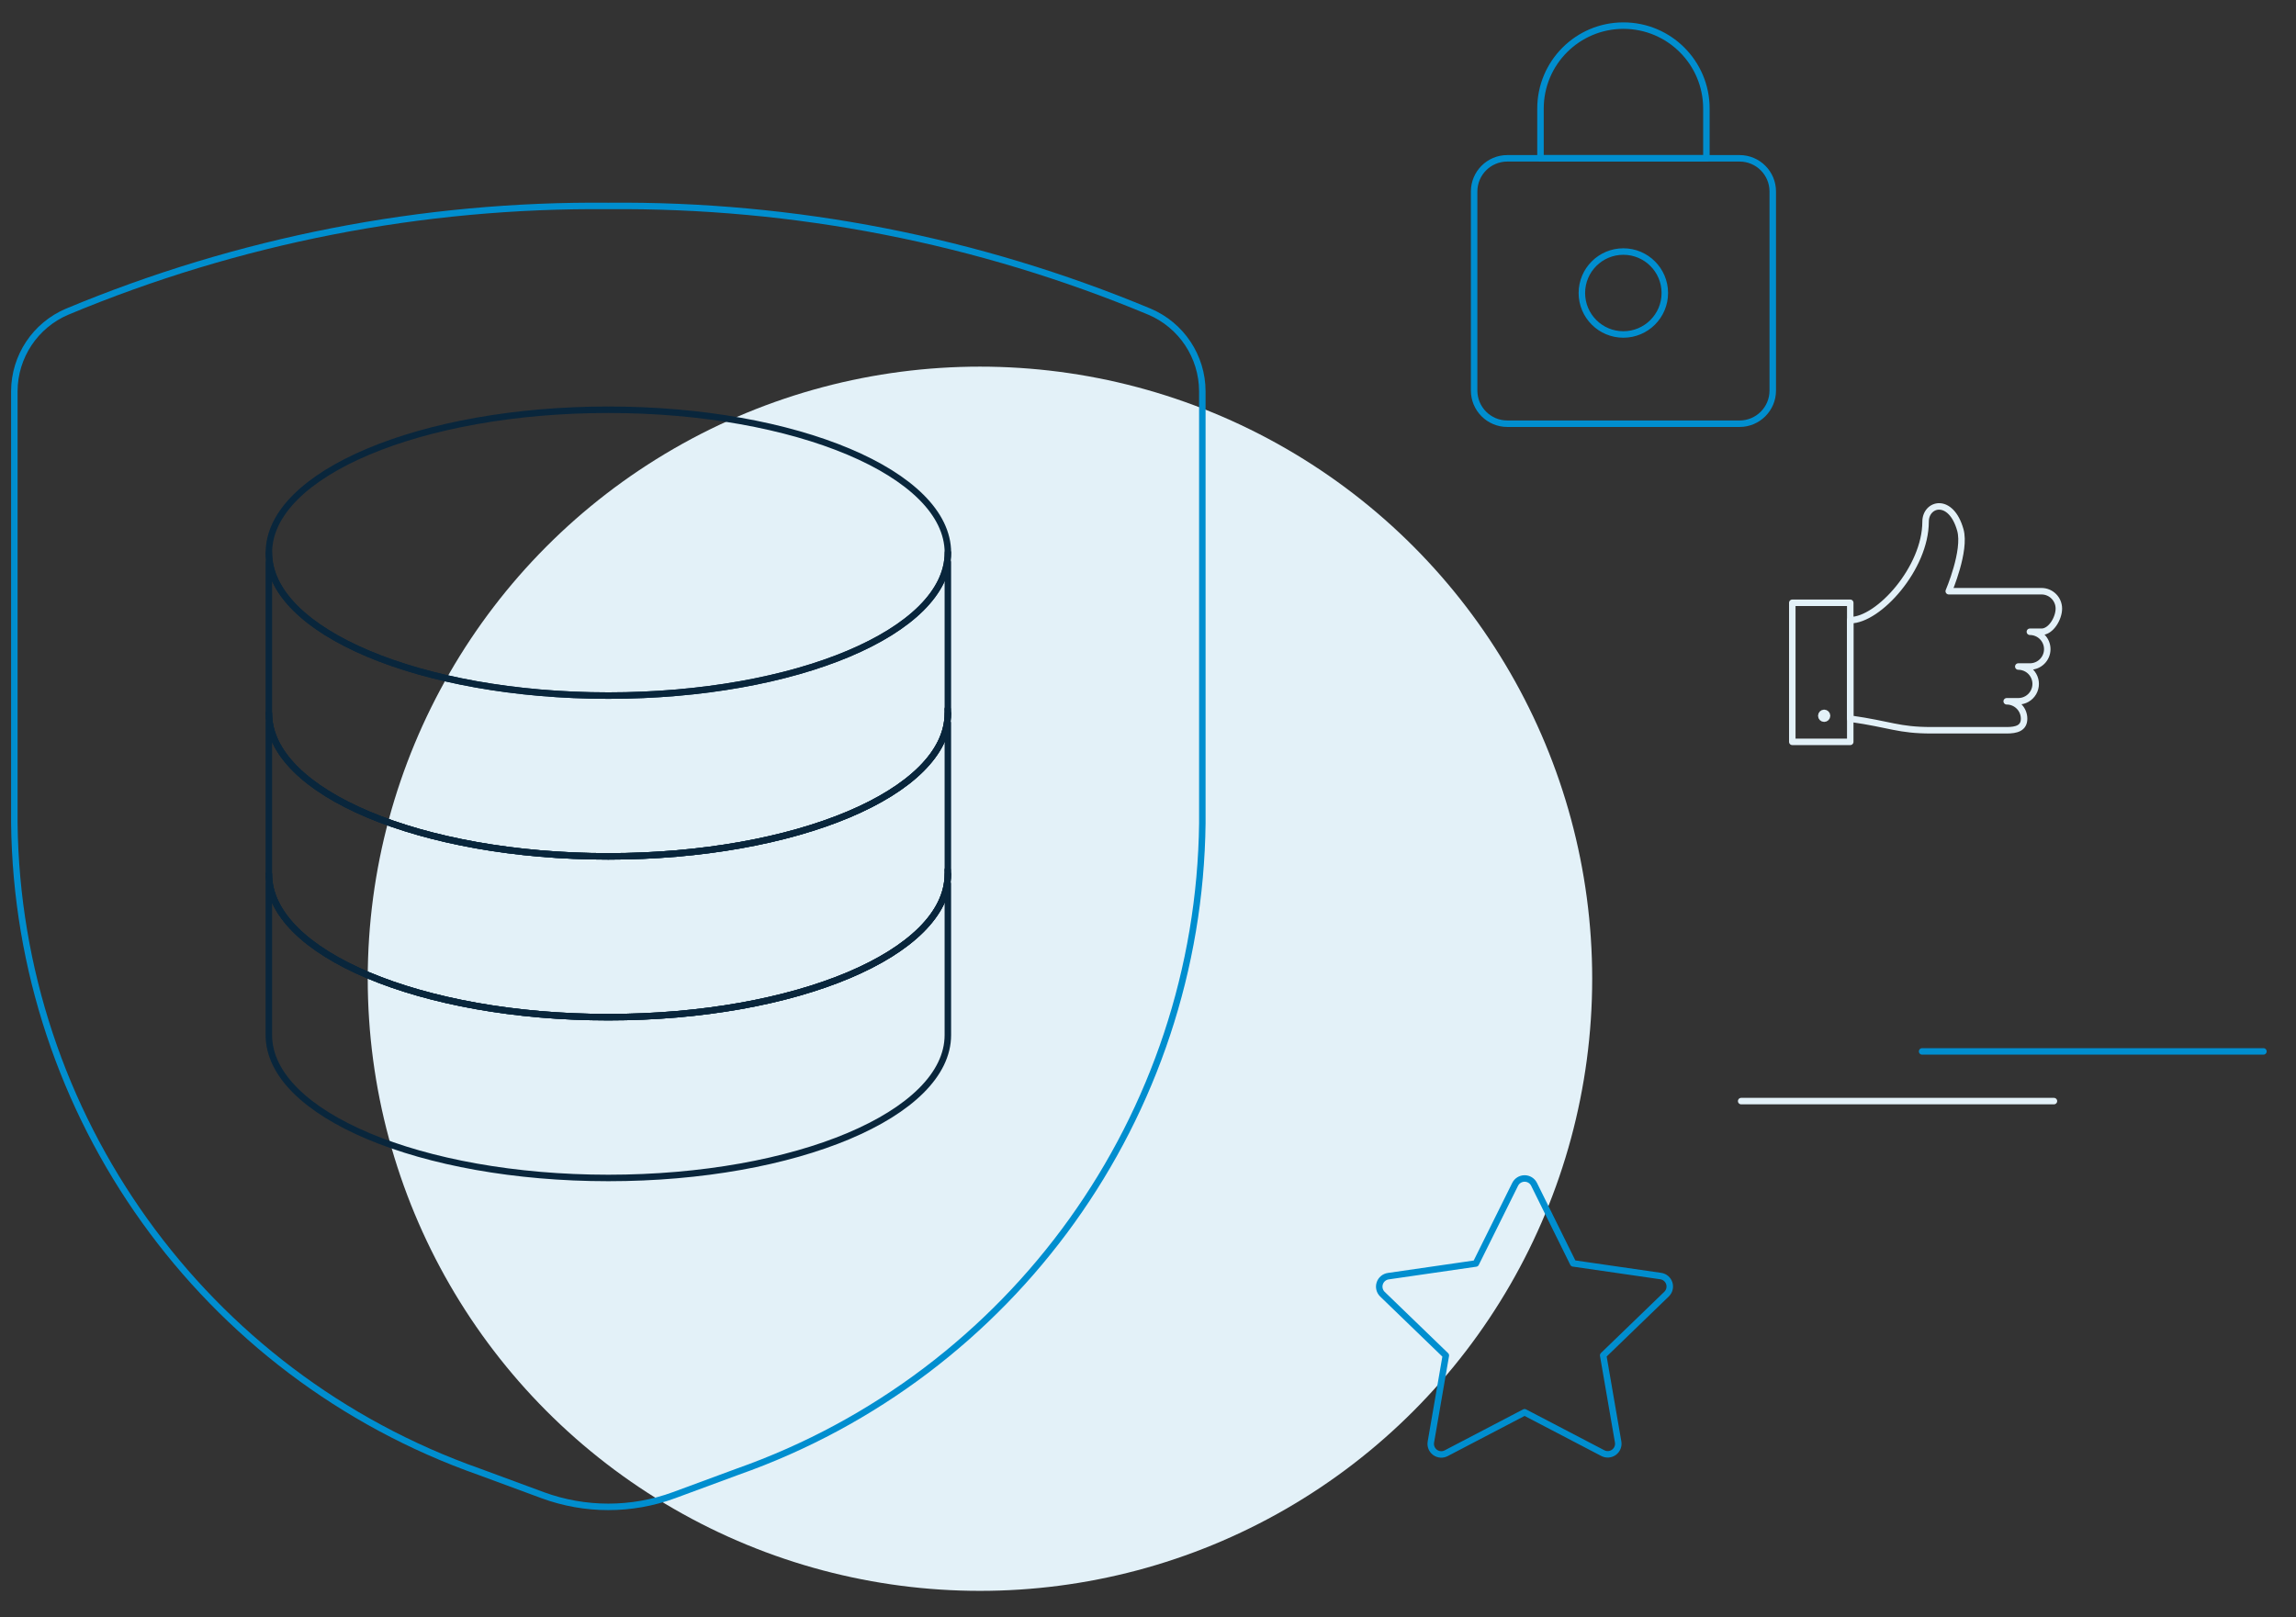 <?xml version="1.0" encoding="UTF-8"?>
<svg id="uuid-1f17b045-b197-4d42-97e2-5c3332832fa4" data-name="Layer 1" xmlns="http://www.w3.org/2000/svg" viewBox="0 0 707.639 498.574">
  <rect x="0" y="0" width="707.639" height="498.574" fill="#333333" stroke="none"/>
  <defs>
    <style>
      .uuid-a81c9a60-7924-435a-9c49-5272f13b633a {
        stroke: #008ecf;
      }

      .uuid-a81c9a60-7924-435a-9c49-5272f13b633a, .uuid-363447c0-b2e6-4c07-a7ab-1430fa54803b, .uuid-f118cb0c-8a71-4bed-b5b6-ef599331d258 {
        fill: none;
        stroke-linecap: round;
        stroke-linejoin: round;
        stroke-width: 2px;
      }

      .uuid-aa6c2577-d9ca-46a0-a9c7-b1c8d05f9a96 {
        fill: #e3f1f8;
      }

      .uuid-363447c0-b2e6-4c07-a7ab-1430fa54803b {
        stroke: #09263c;
      }

      .uuid-f118cb0c-8a71-4bed-b5b6-ef599331d258 {
        stroke: #e3f1f8;
      }
    </style>
  </defs>
  <circle class="uuid-aa6c2577-d9ca-46a0-a9c7-b1c8d05f9a96" cx="302.03" cy="301.712" r="188.692"/>
  <g id="uuid-1d38bad7-e83f-410d-b296-c0eeb7eba127" data-name="Interface-Essential / Lock/Unlock / door-lock">
    <g id="uuid-9a407358-6f35-471e-8833-2ace2db05d96" data-name="Group 118">
      <g id="uuid-00d37021-6280-4236-bb4d-a29d9c06af4e" data-name="door-lock">
        <path id="uuid-bb4d0f1b-fad0-4623-b2ca-134d952dd3b0" data-name="Shape 737" class="uuid-a81c9a60-7924-435a-9c49-5272f13b633a" d="m546.375,120.389c0,5.648-4.579,10.227-10.227,10.227h-71.586c-5.648,0-10.227-4.578-10.227-10.227v-61.36c0-5.648,4.578-10.227,10.227-10.227h71.586c5.648,0,10.227,4.578,10.227,10.227v61.36Z"/>
        <path id="uuid-d6de6072-72c9-40a4-98ad-c424f0b30fba" data-name="Oval 87" class="uuid-a81c9a60-7924-435a-9c49-5272f13b633a" d="m500.324,103.106c7.06,0,12.783-5.724,12.783-12.783,0-7.06-5.723-12.783-12.783-12.783s-12.783,5.723-12.783,12.783c0,7.059,5.723,12.783,12.783,12.783Z"/>
        <path id="uuid-a059000a-9067-4da1-8cb7-c8d6befb9910" data-name="Shape 738" class="uuid-a81c9a60-7924-435a-9c49-5272f13b633a" d="m525.922,33.463c0-14.12-11.447-25.567-25.567-25.567s-25.567,11.447-25.567,25.567v15.34h51.133v-15.34Z"/>
      </g>
    </g>
  </g>
  <g id="uuid-cdbc68f1-6373-443c-b15c-970659f53803" data-name="Crime-War-Protection / Protection / protection-shield-star">
    <g id="uuid-83715472-c68f-4c18-a5aa-8a06fd4b89a2" data-name="Group 57">
      <g id="uuid-2c93f551-0ad7-4720-b021-c830deda978a" data-name="protection-shield-star">
        <path id="uuid-9d54784a-237a-4c7b-83db-0631c2611021" data-name="Shape 445" class="uuid-a81c9a60-7924-435a-9c49-5272f13b633a" d="m4.418,120.59v133.155c1.049,90.126,58.292,169.997,143.303,199.951l19.545,7.218c13.057,4.795,27.393,4.795,40.45,0l19.545-7.218c85.01-29.954,142.253-109.825,143.303-199.951V120.59c-.037-10.693-6.441-20.337-16.285-24.514-52.819-22.037-109.56-33.122-166.788-32.587-57.229-.535-113.969,10.55-166.788,32.587-9.844,4.178-16.248,13.821-16.285,24.514Z"/>
      </g>
    </g>
  </g>
  <g>
    <g>
      <path id="uuid-5e7867d7-8c4e-45a4-a72c-7027e1e00e9b" data-name="Shape 811" class="uuid-363447c0-b2e6-4c07-a7ab-1430fa54803b" d="m292.135,219.932c0,24.342-46.856,44.058-104.638,44.058s-104.638-19.716-104.638-44.058"/>
      <path id="uuid-298836d2-a47a-4c7a-831a-2a2cfaa56d4e" data-name="Shape 813" class="uuid-363447c0-b2e6-4c07-a7ab-1430fa54803b" d="m82.859,222.824s0,46.674,0,46.674c0,24.342,46.856,44.058,104.638,44.058s104.638-19.716,104.638-44.058v-46.674"/>
      <path id="uuid-a28130d5-5801-417f-a459-454333426b01" data-name="Oval 43" class="uuid-363447c0-b2e6-4c07-a7ab-1430fa54803b" d="m82.87,219.932c0,24.332,46.84,44.058,104.621,44.058s104.621-19.726,104.621-44.058c0-.438-.015-.874-.045-1.309"/>
    </g>
    <g>
      <path id="uuid-7d987641-c1aa-4b70-b460-5e5e771a833a" data-name="Shape 811" class="uuid-363447c0-b2e6-4c07-a7ab-1430fa54803b" d="m292.135,269.498c0,24.342-46.856,44.058-104.638,44.058s-104.638-19.716-104.638-44.058"/>
      <path id="uuid-e6b59e8e-de40-4df4-8303-3145a99a9c3b" data-name="Shape 813" class="uuid-363447c0-b2e6-4c07-a7ab-1430fa54803b" d="m82.859,272.389s0,46.674,0,46.674c0,24.342,46.856,44.058,104.638,44.058s104.638-19.716,104.638-44.058v-46.674"/>
      <path id="uuid-d5f35b61-7bc1-4217-82e9-8225176956d1" data-name="Oval 43" class="uuid-363447c0-b2e6-4c07-a7ab-1430fa54803b" d="m82.87,269.498c0,24.332,46.84,44.058,104.621,44.058s104.621-19.726,104.621-44.058c0-.438-.015-.874-.045-1.309"/>
    </g>
    <g>
      <path id="uuid-ad0b4be7-b47d-4ee6-91a3-61c58da5a4e8" data-name="Shape 811" class="uuid-363447c0-b2e6-4c07-a7ab-1430fa54803b" d="m292.135,170.367c0,24.342-46.856,44.058-104.638,44.058s-104.638-19.716-104.638-44.058"/>
      <path id="uuid-82421f91-e106-4ecb-ab68-149adc10a4da" data-name="Shape 813" class="uuid-363447c0-b2e6-4c07-a7ab-1430fa54803b" d="m82.859,173.258s0,46.674,0,46.674c0,24.342,46.856,44.058,104.638,44.058s104.638-19.716,104.638-44.058v-46.674"/>
      <path id="uuid-5e9b6d2b-5ab0-4a2c-aa5d-21836598233c" data-name="Oval 43" class="uuid-363447c0-b2e6-4c07-a7ab-1430fa54803b" d="m187.508,214.425c57.79,0,104.638-19.726,104.638-44.058s-46.848-44.058-104.638-44.058-104.638,19.726-104.638,44.058,46.848,44.058,104.638,44.058Z"/>
    </g>
  </g>
  <g id="uuid-033141cf-1efc-44b9-825d-995f360b1491" data-name="Social-Medias-Rewards-Rating / Likes / like-1">
    <g id="uuid-128fbd7e-ff83-4771-a2f8-d41aa7203b7e" data-name="Group 26">
      <g id="uuid-663f6c02-9056-4958-ae96-821ce501a161" data-name="like-1">
        <path id="uuid-f8a1b918-ea7a-41df-a74c-8616bddd163d" data-name="Shape 130" class="uuid-f118cb0c-8a71-4bed-b5b6-ef599331d258" d="m622.049,205.465h0c1.914,0,3.683,1.021,4.64,2.679.957,1.658.957,3.7,0,5.358-.957,1.658-2.726,2.679-4.64,2.679h-3.572c2.959,0,5.358,2.399,5.358,5.358,0,2.961-2.4,3.572-5.358,3.572h-23.218c-10.184,0-12.502-1.786-25.004-3.572v-30.362c8.752,0,23.218-16.074,23.218-30.362,0-5.647,7.819-7.751,10.716,2.568,1.786,6.362-3.572,18.864-3.572,18.864h28.576c2.959,0,5.358,2.399,5.358,5.358,0,2.961-2.4,7.144-5.358,7.144h-3.572c2.959,0,5.358,2.399,5.358,5.358s-2.399,5.358-5.358,5.358h-3.572"/>
        <path id="uuid-7ca534c9-a104-49e4-abcd-fd2268b0b1d3" data-name="Rectangle-path 6" class="uuid-f118cb0c-8a71-4bed-b5b6-ef599331d258" d="m552.394,185.818h17.86v42.865h-17.86v-42.865Z"/>
        <path id="uuid-17e4bc38-ed7c-4fcb-a4bf-ffa6c2eeda98" data-name="Shape 131" class="uuid-f118cb0c-8a71-4bed-b5b6-ef599331d258" d="m562.217,219.753c-.493,0-.893.4-.893.893,0,.493.4.893.893.893.493,0,.893-.4.893-.893,0-.493-.4-.893-.893-.893"/>
      </g>
    </g>
  </g>
  <g id="uuid-e9b01cff-6218-4328-b206-04b57679235a" data-name="Social-Medias-Rewards-Rating / Rating / rating-star-1">
    <g id="uuid-1e5ccef1-bf41-49f1-8d17-995c0f2a784c" data-name="Group 68">
      <g id="uuid-8d039ddc-e766-4202-bb22-fd7549775fc3" data-name="rating-star-1">
        <path id="uuid-4daf243a-9f57-453a-b2e0-37b6097d7aa4" data-name="Shape 268" class="uuid-a81c9a60-7924-435a-9c49-5272f13b633a" d="m466.962,365.115c.544-1.123,1.682-1.836,2.93-1.836s2.386.713,2.93,1.836l12.04,24.34,26.984,3.907c1.228.179,2.248,1.04,2.63,2.221s.059,2.476-.833,3.34l-19.535,18.884,4.61,26.698c.21,1.22-.29,2.452-1.291,3.182-1.0.729-2.327.828-3.424.257l-24.119-12.593-24.164,12.626c-1.097.572-2.424.473-3.424-.257-1-.729-1.5-1.962-1.291-3.182l4.61-26.698-19.535-18.884c-.892-.863-1.215-2.158-.833-3.34.382-1.181,1.402-2.043,2.631-2.221l26.99-3.907,12.092-24.373Z"/>
      </g>
    </g>
  </g>
  <line class="uuid-a81c9a60-7924-435a-9c49-5272f13b633a" x1="592.408" y1="324.109" x2="697.599" y2="324.109"/>
  <line class="uuid-f118cb0c-8a71-4bed-b5b6-ef599331d258" x1="536.638" y1="339.428" x2="633.032" y2="339.428"/>
</svg>